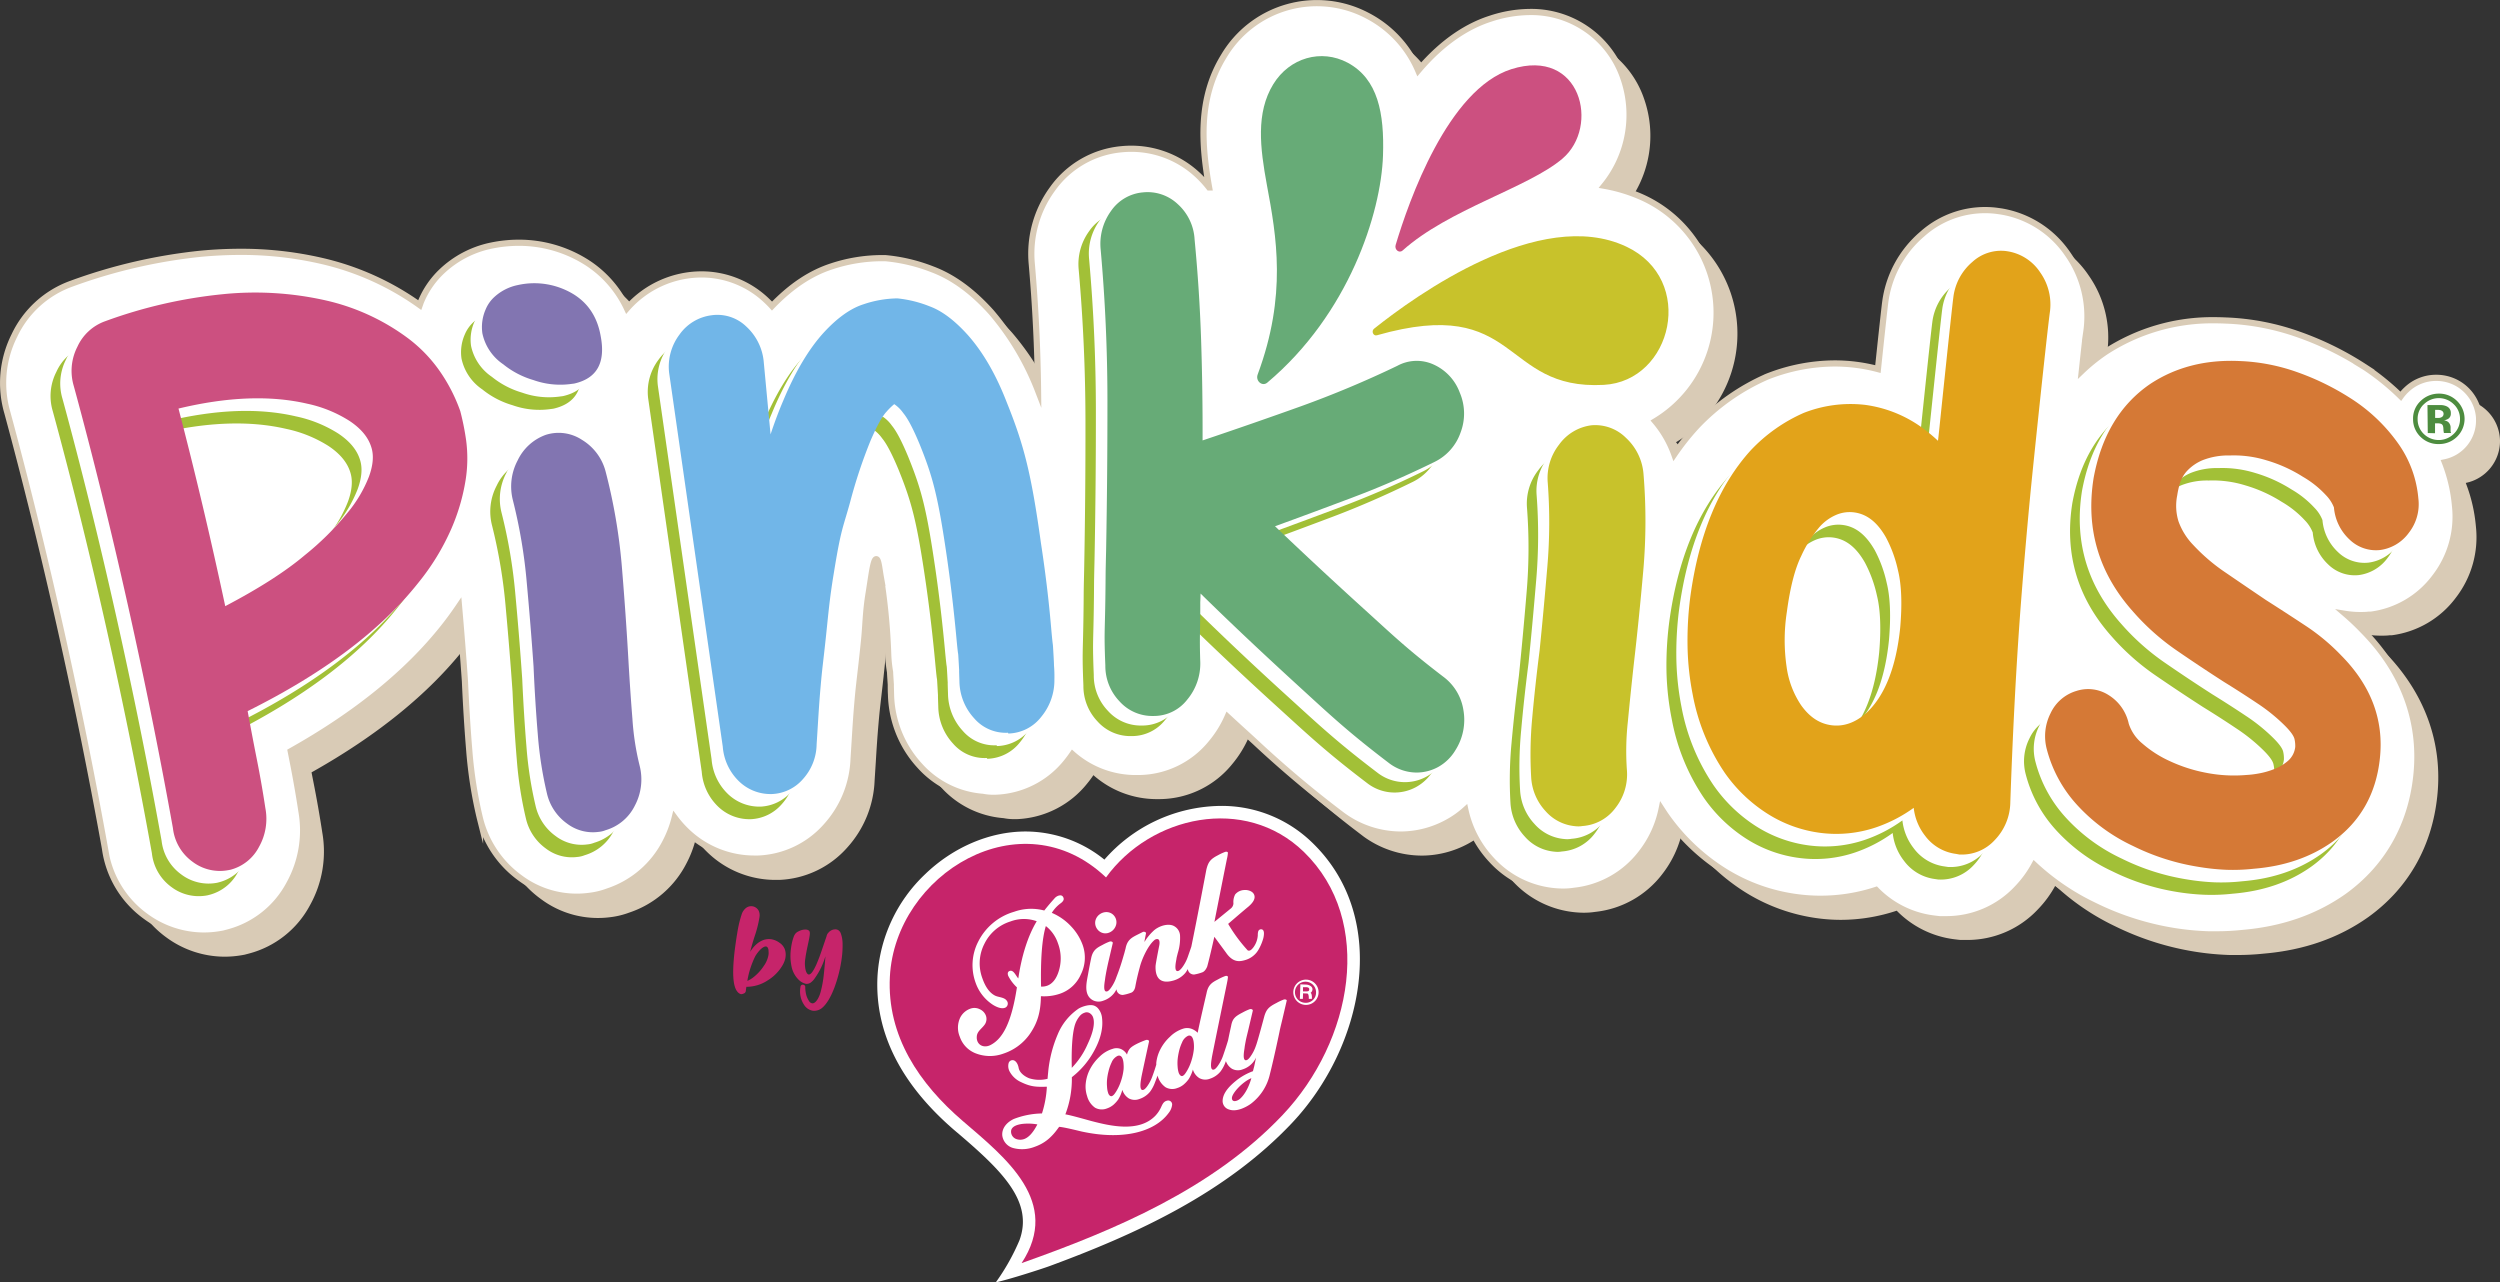 <svg xmlns="http://www.w3.org/2000/svg" width="986.23" height="505.928" viewBox="0 0 739.66 379.44"><rect x="0" y="0" width="739.66" height="379.44" fill="#333333" stroke="none"/><path d="M739.66 130.44a12.65 12.65 0 0 0-12.69-12.48h-.17a12.81 12.81 0 0 0-10.34 5.48 73.22 73.22 0 0 0-10.62-8.6l-.18-.11a91.41 91.41 0 0 0-19.36-9.53 72.63 72.63 0 0 0-21.62-4.17c-1.07 0-2.14-.07-3.19-.07a57.94 57.94 0 0 0-32.52 9.48l-.22.15a53.11 53.11 0 0 0-6.65 5.4c.57-5.21 1.05-9.44 1.32-11.54a31.92 31.92 0 0 0-5.48-23 29.7 29.7 0 0 0-19.76-12.71l-1.19-.18a30.34 30.34 0 0 0-3.55-.22 28.34 28.34 0 0 0-18.64 7.1 31.93 31.93 0 0 0-10.87 20.13c-.27 2-1.23 11-2.16 19.76a50.46 50.46 0 0 0-6.59-1.28 49.38 49.38 0 0 0-6.2-.39 55.07 55.07 0 0 0-19.31 3.64l-.35.13-.34.14a64 64 0 0 0-20.84 14.66l-.31.34a72.7 72.7 0 0 0-6.31 8.07 31.69 31.69 0 0 0-5.64-9.8 37.46 37.46 0 0 0-3.34-66 47.27 47.27 0 0 0-11.71-3.68 33.21 33.21 0 0 0 5.49-32.23 28.73 28.73 0 0 0-27.61-19.18 37.8 37.8 0 0 0-11.45 1.87c-6.31 2-13.86 6.38-21.46 15.37a32.74 32.74 0 0 0-14.94-16.18 32 32 0 0 0-42.62 12c-7.75 12.62-6.48 26.5-4.31 38.77a31.37 31.37 0 0 0-3.65-3.93 28.75 28.75 0 0 0-22.22-7.36 28.19 28.19 0 0 0-20.54 11.85 32.35 32.35 0 0 0-6.06 22c1.1 12.47 1.7 25.09 1.86 37.6a79.94 79.94 0 0 0-13.87-23.3c-5.64-6.24-11.33-10.38-17.44-12.67a50.76 50.76 0 0 0-13.87-3.29H266.73a47.71 47.71 0 0 0-14.49 2.48c-6.14 2-11.91 5.79-17.64 11.75-.54-.59-1.11-1.16-1.7-1.71a27.89 27.89 0 0 0-19.16-7.65 28.58 28.58 0 0 0-3.66.24 28.88 28.88 0 0 0-18.4 9.81 32.32 32.32 0 0 0-12.26-13.78l-.22-.14A37.47 37.47 0 0 0 159.65 78a40.48 40.48 0 0 0-8.06.83l-.43.09a30.17 30.17 0 0 0-14.25 7.52 26 26 0 0 0-6.2 9l-.1.26c-.09.26-.17.51-.26.76a81.15 81.15 0 0 0-28.71-13 105.55 105.55 0 0 0-24.36-2.76c-3.74 0-7.6.18-11.48.54a158.4 158.4 0 0 0-38.49 8.87 29.83 29.83 0 0 0-16.91 15.43 31.25 31.25 0 0 0-2.09 22.69c5.48 20.21 10.75 41.76 15.75 64.01s9.39 44.09 13.16 65.11a29.67 29.67 0 0 0 12 20 29.22 29.22 0 0 0 17.23 5.7 29.85 29.85 0 0 0 5.3-.48l.61-.11 1.26-.33a28.71 28.71 0 0 0 18.09-14.3 32.61 32.61 0 0 0 3.64-21.53c-.74-4.86-1.61-9.83-2.59-14.78-.2-1-.39-2-.59-3 19.36-10.86 34.55-23.17 45.25-36.69 1.65-2.08 3.15-4.15 4.55-6.22.66 7.55 1.25 15 1.75 22.19.31 7.21.75 14.11 1.28 20.52a128.39 128.39 0 0 0 3.12 19.92l.06.24a30.78 30.78 0 0 0 11.88 17.53 28.19 28.19 0 0 0 20.52 5.35 23.76 23.76 0 0 0 5.48-1.32 29.48 29.48 0 0 0 17.1-14.72 31.7 31.7 0 0 0 2.69-7.1 29.67 29.67 0 0 0 3.3 3.8 28.87 28.87 0 0 0 20.49 8.31h.9a28.34 28.34 0 0 0 20.14-9.58 31.33 31.33 0 0 0 8.09-19.92l.34-5.26c.25-4.16.44-7.16.79-11.24.31-3.6.5-5.19.79-7.74.18-1.54.4-3.41.7-6.18.17-1.62.33-3.08.47-4.45.5-4.88.43-8.51 1.4-14.34.82-5.1 1.37-10.11 2.27-9.88.62.07.89 3 1.29 5.25a185.37 185.37 0 0 1 2.2 22.93 39.38 39.38 0 0 0 .55 5.24c0 .41.22 3.69.22 3.69 0 1 0 2 .06 3a32.17 32.17 0 0 0 8.5 21 27.83 27.83 0 0 0 18.56 9.21 16.62 16.62 0 0 0 3.1.3H300.69a28.06 28.06 0 0 0 21.1-10.71q.92-1.12 1.71-2.31a28.25 28.25 0 0 0 18.93 7.09h.63a27.86 27.86 0 0 0 21.56-10.42 32.43 32.43 0 0 0 4.78-7.72c1.84 1.7 3.68 3.39 5.54 5.07l2.55 2.33a317.71 317.71 0 0 0 25.54 21.5l.31.24a29.39 29.39 0 0 0 17.2 5.71h.37a28.93 28.93 0 0 0 13.35-3.46 27.71 27.71 0 0 0 5.48-3.84 31.26 31.26 0 0 0 7.71 14.76 28.8 28.8 0 0 0 18.92 9.34c.86.07 1.63.1 2.31.1a21.91 21.91 0 0 0 3.31-.25 28.76 28.76 0 0 0 19.82-11.18 31.38 31.38 0 0 0 6-13c.33.52.65 1 1 1.54a60.06 60.06 0 0 0 17 16.48 53.86 53.86 0 0 0 22.38 8.11 51.43 51.43 0 0 0 6.55.41 52.6 52.6 0 0 0 16.43-2.71 28.78 28.78 0 0 0 17.09 8.46l1 .12.75.08H581.96a28.59 28.59 0 0 0 21-9.07 31.89 31.89 0 0 0 5.13-7 70.26 70.26 0 0 0 17.66 12 83.26 83.26 0 0 0 23.54 7.52 81.58 81.58 0 0 0 10.37 1h2.41a72.94 72.94 0 0 0 7.72-.41c11.78-1 22.17-4.59 30.95-10.84 11.74-8.46 18.78-20.79 20.35-35.63 1.72-15.93-3.74-30.81-15.77-43a71.76 71.76 0 0 0-5.21-4.94 27.17 27.17 0 0 0 4.35.34c.85 0 1.72 0 2.59-.12h.62a28.17 28.17 0 0 0 18.91-11.09 29.27 29.27 0 0 0 5.95-21.12 46.51 46.51 0 0 0-3-12.86 12.65 12.65 0 0 0 10.13-12.44z" fill="#d9cbb6"/><path d="M733.5 124.27a12.65 12.65 0 0 0-12.68-12.48h-.18a12.63 12.63 0 0 0-8.57 3.44 13.08 13.08 0 0 0-1.77 2 72.68 72.68 0 0 0-10.62-8.6l-.18-.11a91.17 91.17 0 0 0-19.36-9.53 72.3 72.3 0 0 0-21.61-4.16c-1.08-.05-2.15-.08-3.2-.08a57.88 57.88 0 0 0-32.51 9.44l-.23.16a53 53 0 0 0-6.65 5.4c.57-5.22 1-9.45 1.33-11.55a32 32 0 0 0-5.49-23 29.68 29.68 0 0 0-19.72-12.64l-1.19-.17a27.87 27.87 0 0 0-22.18 6.89 31.9 31.9 0 0 0-10.92 20.16c-.27 2-1.23 10.95-2.16 19.76a50.46 50.46 0 0 0-6.59-1.28 51.35 51.35 0 0 0-6.2-.39 55.07 55.07 0 0 0-19.31 3.64l-.35.13-.34.14a64 64 0 0 0-20.84 14.66l-.31.34a72.7 72.7 0 0 0-6.31 8 31.49 31.49 0 0 0-5.64-9.8 37.46 37.46 0 0 0-3.33-66 47.35 47.35 0 0 0-11.72-3.68 33.2 33.2 0 0 0 5.5-32.22 28.75 28.75 0 0 0-27.62-19.19 37.8 37.8 0 0 0-11.49 1.95c-6.31 2-13.86 6.38-21.46 15.37a32.7 32.7 0 0 0-14.94-16.18 32 32 0 0 0-42.62 12c-7.74 12.62-6.48 26.5-4.31 38.77a31.29 31.29 0 0 0-3.64-3.93 28.75 28.75 0 0 0-22.22-7.38A28.19 28.19 0 0 0 311.32 56a32.45 32.45 0 0 0-6.06 22 497.28 497.28 0 0 1 1.86 37.6 80.07 80.07 0 0 0-13.87-23.26c-5.64-6.24-11.33-10.38-17.44-12.67a50.76 50.76 0 0 0-13.87-3.29H260.53a47.6 47.6 0 0 0-14.47 2.42c-6.15 2-11.92 5.79-17.65 11.75-.54-.59-1.11-1.16-1.7-1.71a27.88 27.88 0 0 0-19.15-7.65 29.44 29.44 0 0 0-22.07 10.05 32.42 32.42 0 0 0-12.22-13.8l-.23-.14a37.44 37.44 0 0 0-19.55-5.48 40.48 40.48 0 0 0-8.06.83l-.43.09a30.1 30.1 0 0 0-14.25 7.52 26 26 0 0 0-6.2 9l-.1.25c-.09.26-.17.51-.26.76a81.15 81.15 0 0 0-28.71-13 105.55 105.55 0 0 0-24.36-2.76c-3.73 0-7.6.19-11.48.54a158.08 158.08 0 0 0-38.49 8.88A29.81 29.81 0 0 0 4.24 99.31 31.3 31.3 0 0 0 2.15 122c5.48 20.22 10.79 41.76 15.76 64s9.39 44.08 13.16 65.1a29.66 29.66 0 0 0 12 20 29.19 29.19 0 0 0 17.22 5.7 29.85 29.85 0 0 0 5.3-.48l.61-.11 1.26-.33a28.75 28.75 0 0 0 18.1-14.3 32.65 32.65 0 0 0 3.63-21.53c-.74-4.86-1.61-9.83-2.59-14.78-.2-1-.39-2-.59-3 19.36-10.86 34.55-23.17 45.25-36.69 1.65-2.07 3.15-4.15 4.55-6.22.66 7.55 1.25 15 1.75 22.19.32 7.21.75 14.11 1.28 20.53a129.66 129.66 0 0 0 3.12 19.91l.06.24a30.83 30.83 0 0 0 11.8 17.48 28 28 0 0 0 20.52 5.35 23.14 23.14 0 0 0 5.49-1.32 29.53 29.53 0 0 0 17.11-14.72 32.26 32.26 0 0 0 2.68-7.09 31.11 31.11 0 0 0 3.3 3.79 28.87 28.87 0 0 0 20.49 8.31h.91a28.33 28.33 0 0 0 20.13-9.58 31.39 31.39 0 0 0 8.1-19.92l.33-5.26c.26-4.16.44-7.16.79-11.24.31-3.6.5-5.18.79-7.74.18-1.54.4-3.41.7-6.18.18-1.62.33-3.08.47-4.45.5-4.88.43-8.51 1.4-14.34.82-5.1 1.37-10.11 2.27-9.87.63.06.89 3 1.29 5.25a185.22 185.22 0 0 1 2.2 22.92 39.15 39.15 0 0 0 .55 5.24c0 .41.22 3.69.22 3.69 0 1 0 2 .06 3a32.2 32.2 0 0 0 8.5 21 27.86 27.86 0 0 0 18.56 9.2 15.82 15.82 0 0 0 3.1.3h.68a28.11 28.11 0 0 0 21.13-10.61c.61-.75 1.18-1.52 1.72-2.31a28.23 28.23 0 0 0 18.93 7.09h.62a27.91 27.91 0 0 0 21.56-10.43 32.12 32.12 0 0 0 4.78-7.72q2.76 2.55 5.54 5.07l2.55 2.33a317.71 317.71 0 0 0 25.54 21.5l.32.24a29.29 29.29 0 0 0 17.19 5.71h.37a28.93 28.93 0 0 0 13.35-3.48 27.3 27.3 0 0 0 5.48-3.84 31.26 31.26 0 0 0 7.71 14.76 28.8 28.8 0 0 0 18.92 9.34c.87.07 1.63.1 2.31.1a20.68 20.68 0 0 0 3.31-.25 28.73 28.73 0 0 0 19.82-11.18 31.28 31.28 0 0 0 6-13c.33.51.65 1 1 1.53a60.06 60.06 0 0 0 17 16.48 53.72 53.72 0 0 0 22.38 8.11 51.48 51.48 0 0 0 6.56.42 52.6 52.6 0 0 0 16.51-2.62 28.73 28.73 0 0 0 17 8.46l1 .12.75.09h1.96a28.62 28.62 0 0 0 21-9.06 32.19 32.19 0 0 0 5.13-7 70.44 70.44 0 0 0 17.66 12 83.26 83.26 0 0 0 23.5 7.54 81.58 81.58 0 0 0 10.37 1h2.41a72.94 72.94 0 0 0 7.72-.41c11.78-1 22.17-4.58 31-10.83 11.74-8.47 18.78-20.8 20.35-35.63 1.72-15.94-3.73-30.81-15.77-43a71.76 71.76 0 0 0-5.21-4.94 27.26 27.26 0 0 0 4.35.35c.85 0 1.72 0 2.59-.12h.62a28.15 28.15 0 0 0 18.91-11.09 29.26 29.26 0 0 0 5.95-21.12 46.86 46.86 0 0 0-3-12.86 12.63 12.63 0 0 0 10.13-12.51z" fill="#fff" stroke="#d9cbb6" stroke-miterlimit="10" stroke-width="1.83"/><path d="M218.87 294a2 2 0 0 1-.7-.6c-1.35-1.55-1.59-5.67-.77-12.41.25-1.95.5-3.63.74-5a33.39 33.39 0 0 1 1.38-5.73 4 4 0 0 1 .87-1.32 2.5 2.5 0 0 1 4.13.63 3.33 3.33 0 0 1 .18 1.8 33.25 33.25 0 0 1-1.46 5.74c-.63 2-1.05 3.45-1.28 4.5a9.33 9.33 0 0 1 1.72-2.13 6.44 6.44 0 0 1 2.1-1.33 5 5 0 0 1 2.35-.27 5.55 5.55 0 0 1 2.43 1 4.08 4.08 0 0 1 1.6 1.88 4.76 4.76 0 0 1 .26 2.26s0 .25-.11.69a7.25 7.25 0 0 1-.79 1.89 12.72 12.72 0 0 1-4.37 4.45 11.38 11.38 0 0 1-6.32 1.91c-.07.39-.12.8-.17 1.22a.92.92 0 0 1-.73.8 1.23 1.23 0 0 1-.77.14zm3.88-4.74a14 14 0 0 0 3.27-3.53 7.92 7.92 0 0 0 1.37-3.34 5 5 0 0 0 0-.86c0-.95-.31-1.45-.75-1.5s-1.07.31-1.76 1a10.47 10.47 0 0 0-1.39 1.82 25.78 25.78 0 0 0-2.38 7.36 7.45 7.45 0 0 0 1.64-.95zm15.2 8.12a7.16 7.16 0 0 1-1.12-5.36.67.67 0 0 1 .78-.68.8.8 0 0 1 .47.22.69.69 0 0 1 .17.5 7.63 7.63 0 0 0 .11 1.39 6.37 6.37 0 0 0 .94 2.62 1.41 1.41 0 0 0 1 .78c.53.06 1.07-.37 1.63-1.26a8.91 8.91 0 0 0 .91-2.27 32.66 32.66 0 0 0 .87-4.78q.21-1.77.51-5.63a22 22 0 0 1-3.16 6.53 5 5 0 0 1-1.19 1.26 2.08 2.08 0 0 1-1.42.38 4.41 4.41 0 0 1-2-1.06 7.52 7.52 0 0 1-2.26-4.07 15.17 15.17 0 0 1-.2-5.07 18.88 18.88 0 0 1 .35-2.07 13.85 13.85 0 0 1 .48-1.62 3.07 3.07 0 0 1 .55-1 2.42 2.42 0 0 1 .82-.6 5.13 5.13 0 0 1 1.13-.45 3.92 3.92 0 0 1 1.23-.11 1.5 1.5 0 0 1 .82.34c.21.19.28.62.2 1.29-.07.51-.23 1.44-.53 2.76-.39 1.85-.66 3.22-.77 4.17a8.78 8.78 0 0 0 .12 3.57c.24.73.54 1.12.89 1.16.57.07 1.32-.89 2.23-2.91.52-1.19 1.07-2.6 1.62-4.24l1.43-4.2a1.88 1.88 0 0 1 .52-1 2.67 2.67 0 0 1 2.27-1 1.67 1.67 0 0 1 .83.34 2.2 2.2 0 0 1 .61.92 9.37 9.37 0 0 1 .5 3 27.92 27.92 0 0 1-.22 4.06 40.35 40.35 0 0 1-2.2 8.91c-1.15 3-2.43 5.08-3.8 6.13a3.68 3.68 0 0 1-2.59.71 3.77 3.77 0 0 1-2.53-1.66z" fill="#c6246a"/><path d="M374.94 113.21c-1.48 1.25-3.55-.5-2.84-2.41 8.71-23.44 5.56-40.9 2.72-56.11-2-10.91-3.3-21.29 1.9-29.78 4.82-7.85 14.19-10.51 22-6.36 9 4.81 10.87 15 10.46 27.46-.57 17.05-10.12 46.92-34.24 67.2z" fill="#67ab77"/><path d="M406.53 97.26c-.89.71-.22 2.24.84 1.94 42.53-12.12 36.51 16.33 67.13 14.67 20.32-1.1 27.43-31.18 6.61-40.93-25.54-11.97-62.28 14.5-74.58 24.32z" fill="#c8c22b"/><path d="M412.92 72.49c-.41 1.38 1.06 2.54 2.07 1.62 13.55-12.19 37.17-18.57 47.29-27.18 11.13-9.45 5.53-33-15.12-26.47-18.79 5.98-30.37 39.07-34.24 52.03z" fill="#cc5080"/><path d="M61.36 264.9a13.43 13.43 0 0 1-10.64-2.46 14.22 14.22 0 0 1-5.78-10q-5.73-32-13.33-66t-16-64.8a15.62 15.62 0 0 1 1.07-11.62 14.27 14.27 0 0 1 8.14-7.57 141.56 141.56 0 0 1 34.69-8 94.85 94.85 0 0 1 30.8 1.86 64.71 64.71 0 0 1 24.18 11.13 42.85 42.85 0 0 1 9.4 9.72 50 50 0 0 1 6.08 11.83 75.34 75.34 0 0 1 1.74 8.66 40.79 40.79 0 0 1-.15 11.79 59.7 59.7 0 0 1-4.16 14.28 69.83 69.83 0 0 1-9.87 16.16q-16.77 21.16-50.47 37.93 1.33 7.29 2.75 14.43c.94 4.77 1.78 9.52 2.49 14.26a16.87 16.87 0 0 1-1.87 11.46 13.29 13.29 0 0 1-8.43 6.78zM46.59 128.32q7.39 28.37 13.83 58.46 15-7.87 23.52-15.07a83.37 83.37 0 0 0 12.55-12.43 38.53 38.53 0 0 0 6.45-10.84q1.89-5.17.67-8.8-1.37-4.32-6.41-7.68a38 38 0 0 0-12.52-5.07q-16.35-3.8-38.09 1.43zm126.33 18.48a166.13 166.13 0 0 1 4.85 28.34q1.18 14.34 1.93 27.51.53 9.12 1.19 17.47a78.89 78.89 0 0 0 2.1 13.73 16.43 16.43 0 0 1-1.37 11.89 14 14 0 0 1-8.65 7.29 7.29 7.29 0 0 1-2.14.51 12.66 12.66 0 0 1-9.36-2.52 15.13 15.13 0 0 1-5.85-8.77 113.13 113.13 0 0 1-2.72-17.51q-.81-9.56-1.26-20.12-.83-12-2-24.73a153 153 0 0 0-4.07-24.45 16.43 16.43 0 0 1 1.39-11.77 14.71 14.71 0 0 1 8.39-7.61 12.53 12.53 0 0 1 10.71 1.5 15.5 15.5 0 0 1 6.86 9.24zm307.23.83a168.43 168.43 0 0 1-.09 28.81q-1.26 14.32-2.78 27.42-1 9.06-1.8 17.41a79.72 79.72 0 0 0-.27 13.92 16.09 16.09 0 0 1-3.37 11.39 13.3 13.3 0 0 1-9.73 5.34 7.16 7.16 0 0 1-2.18.06 13.18 13.18 0 0 1-8.77-4.44 16 16 0 0 1-4.26-9.84 116.36 116.36 0 0 1 .3-17.77q.85-9.54 2.19-20 1.22-11.92 2.28-24.7a154.34 154.34 0 0 0 .12-24.87 16.08 16.08 0 0 1 3.36-11.27 14 14 0 0 1 9.54-5.72 12.87 12.87 0 0 1 10.23 3.72 16.31 16.31 0 0 1 5.23 10.54zm92.37 112.45a13.53 13.53 0 0 1-9.19-5.39 16.12 16.12 0 0 1-3.35-8.24 42.3 42.3 0 0 1-11 5.72 36.55 36.55 0 0 1-16.51 1.69 38.15 38.15 0 0 1-15.92-5.78 44.41 44.41 0 0 1-12.57-12.23 61.19 61.19 0 0 1-9.35-23 81.47 81.47 0 0 1-1.57-13.89 100.31 100.31 0 0 1 .8-14.89c2.49-18.47 8.49-33.05 17.84-43.38a48 48 0 0 1 15.74-11.13 37.75 37.75 0 0 1 18.09-2.38 37.26 37.26 0 0 1 17.26 7 47.73 47.73 0 0 1 4.36 3.64c.16-1.35.3-2.68.44-4 .22-2.18 3.61-34.81 4.11-38.49a16.24 16.24 0 0 1 5.6-10.41 12.53 12.53 0 0 1 10-3.24l.55.09a14.2 14.2 0 0 1 9.55 6.24 16.39 16.39 0 0 1 2.82 12c-1.07 8.18-4.93 45.14-5.78 54-.91 9.5-1.76 19.26-2.53 29-.78 9.9-1.46 20.19-2 30.57s-1 20.84-1.36 31.18a16.41 16.41 0 0 1-4.6 11.18 13.18 13.18 0 0 1-10.39 4.28h-.12zm-30.23-101.05a10.2 10.2 0 0 0-5.32.77 13.75 13.75 0 0 0-5 3.71 36.46 36.46 0 0 0-5.29 8.44c-1.87 3.8-3.29 9.36-4.24 16.51a54.91 54.91 0 0 0-.07 16.34 26.81 26.81 0 0 0 4.31 11.33c2.52 3.52 5.46 5.44 9 5.88s7-.73 10.29-3.65c5.42-5 8.79-13.49 10-25.21.61-7 .39-12.72-.65-16.94a37.86 37.86 0 0 0-3.54-9.73c-2.57-4.55-5.66-6.97-9.49-7.45zm101.77 104.86a67.19 67.19 0 0 1-19.13-6.12 52.56 52.56 0 0 1-16.67-12.23 38.92 38.92 0 0 1-8.9-16.39 15 15 0 0 1 1.1-10.71 12.33 12.33 0 0 1 7.6-6.59 11.25 11.25 0 0 1 9.61 1.23 13.22 13.22 0 0 1 5.93 8.44 12.47 12.47 0 0 0 4 5.85 33.24 33.24 0 0 0 8.11 5.21 45.41 45.41 0 0 0 10.78 3.47 42.76 42.76 0 0 0 12 .64 26.76 26.76 0 0 0 3.47-.42 23.5 23.5 0 0 0 4.66-1.31 13.62 13.62 0 0 0 4.14-2.48 6.43 6.43 0 0 0 2.1-4.1 8.72 8.72 0 0 0-.21-2.21q-.28-1.56-3.22-4.42a52.25 52.25 0 0 0-7.79-6.24q-4.67-3.14-9.91-6.37-7.2-4.64-14.19-9.45a69.31 69.31 0 0 1-12.77-11.38q-15.18-17-11.65-39.4 3.42-18.76 16.73-27.89 11.32-7.5 26.47-6.8a57 57 0 0 1 17.06 3.29 75.82 75.82 0 0 1 16.06 7.9 50.4 50.4 0 0 1 14.05 13.55 32.91 32.91 0 0 1 5.74 15.89 13.73 13.73 0 0 1-2.8 10.18 12.57 12.57 0 0 1-8.58 5.12 11.23 11.23 0 0 1-9.06-3.19 14.57 14.57 0 0 1-4.53-9.41 10.83 10.83 0 0 0-2.36-3.63 29.29 29.29 0 0 0-6.81-5.44 42.17 42.17 0 0 0-10.79-4.88 32.5 32.5 0 0 0-10.85-1.43 20.65 20.65 0 0 0-8.09 1.41 13.47 13.47 0 0 0-4.61 3.16 9.73 9.73 0 0 0-2.17 3.88 26 26 0 0 0-.73 3.36 15.64 15.64 0 0 0 .36 7.64 19.64 19.64 0 0 0 4.37 7 54.42 54.42 0 0 0 9.75 8.29q5.82 4 11.76 8 5.94 3.78 11.79 7.65a61.08 61.08 0 0 1 10.48 8.74q13.29 13.42 11.45 30.48-1.68 15.78-14 24.64-9.71 6.9-23.31 8a56.19 56.19 0 0 1-8.15.31 66.33 66.33 0 0 1-8.29-.84zm-421.91-21.52h-.21a13.35 13.35 0 0 1-9.65-3.9 15.92 15.92 0 0 1-4.67-10.12l-15.86-110.54a15.75 15.75 0 0 1 3.07-11.37 13.68 13.68 0 0 1 9.52-5.69 12.29 12.29 0 0 1 10.28 3.4 16.17 16.17 0 0 1 5.12 10.58l2 21.27c1.18-3.56 2.43-6.9 3.76-10q5.38-13 12-20.2 6-6.5 11.71-8.3a32.06 32.06 0 0 1 10-1.74 35.23 35.23 0 0 1 9.59 2.35q5.46 2 11.31 8.51 6.75 7.64 11.5 19.91c5 12.42 7.22 20.74 10.1 41.57q1.95 12.64 3 24.83c.72 8.13.4 2.63.76 8.93s-.32-1.41.12 2.63a38.35 38.35 0 0 1 .1 4 16.86 16.86 0 0 1-3.83 11 12.7 12.7 0 0 1-9.66 5c-.15 0-.22-.07-.23-.23a12.3 12.3 0 0 1-10-4.25 16.48 16.48 0 0 1-4.38-11c-.26-7.5.18 1.28-.17-4.79s0-.24-.72-8-1.62-15.57-2.76-23.52c-2.65-18.28-4.16-24-8.1-33.74q-2.84-6.84-4.86-9.28a10.32 10.32 0 0 0-2.68-2.64 19.74 19.74 0 0 0-2.3 2.26c-1.26 1.33-2.81 4.16-4.68 8.48a147.82 147.82 0 0 0-6.07 18.25c-2.17 7.86-2.67 7.72-4.81 20.92-1.31 7.9-1.6 11.94-2.41 19.49s-1 8.31-1.52 14.25-.7 9.82-1.17 17a15.67 15.67 0 0 1-4.07 10.25 12.83 12.83 0 0 1-9.13 4.43zm198.33-36.31a15.16 15.16 0 0 1 6 10 16.64 16.64 0 0 1-2.35 11.78 13.68 13.68 0 0 1-5.13 5 13.24 13.24 0 0 1-14.49-1.13c-12.19-9.27-17.15-14-27-22.95s-19.49-18.05-28.8-27.2c-.21 7.52-.1-3.87-.09 3.57s-.26 9.13 0 16.64a16.65 16.65 0 0 1-3.87 11.2 12.47 12.47 0 0 1-9.78 4.81h-.22a13 13 0 0 1-10-4.3 15.13 15.13 0 0 1-4.21-10.62c-.4-9.9-.15-9.56 0-19.39s0-5.14.22-14.73q.42-22.06.39-44.37t-2-44.58a16.54 16.54 0 0 1 3.12-11.43 12.77 12.77 0 0 1 9.44-5.52A13 13 0 0 1 342 66.3a15.1 15.1 0 0 1 5 10.49q1.47 15.09 1.94 29.83t.43 29.61q14.83-5 29-10.09a303.84 303.84 0 0 0 28.6-12 12 12 0 0 1 10.68-.38 14.63 14.63 0 0 1 7.76 8.29 15.74 15.74 0 0 1 .23 11.87 15.17 15.17 0 0 1-7.57 8.61q-12 5.91-23.86 10.39t-23.45 8.7q12.87 12.3 26.18 24.35c8.85 8 12.65 11.76 23.54 20.09z" fill="#a2c037"/><path d="M423.54 202.99a15.26 15.26 0 0 1 6 10 16.71 16.71 0 0 1-2.36 11.78 13.68 13.68 0 0 1-5.13 5 13.23 13.23 0 0 1-14.48-1.13c-12.2-9.27-17.16-14-27-22.95s-19.51-18.07-28.79-27.25c-.21 7.52-.1-3.87-.09 3.57s-.26 9.13 0 16.64a16.65 16.65 0 0 1-3.87 11.2 12.5 12.5 0 0 1-9.78 4.81h-.21a13 13 0 0 1-10-4.31 15.07 15.07 0 0 1-4.22-10.61c-.4-9.91-.14-9.56 0-19.4s0-5.13.22-14.72q.42-22.06.4-44.37t-2-44.58a16.54 16.54 0 0 1 3.12-11.43 12.77 12.77 0 0 1 9.44-5.52 13 13 0 0 1 10.3 3.46 15.15 15.15 0 0 1 5 10.48q1.46 15.09 1.93 29.84t.43 29.61q14.85-5 29-10.1a303.72 303.72 0 0 0 28.6-12 12 12 0 0 1 10.69-.38 14.61 14.61 0 0 1 7.75 8.29 15.72 15.72 0 0 1 .24 11.86 15.24 15.24 0 0 1-7.58 8.62q-12 5.91-23.86 10.38t-23.45 8.7q12.87 12.31 26.18 24.36c8.83 8.07 12.64 11.82 23.52 20.15z" fill="#fff"/><path d="M426.93 200.15a15.17 15.17 0 0 1 6.05 10 16.7 16.7 0 0 1-2.36 11.78 13.68 13.68 0 0 1-5.13 5 13.36 13.36 0 0 1-6.24 1.64 13.53 13.53 0 0 1-8.24-2.76c-12.19-9.28-17.16-14-27-23s-19.49-18.05-28.8-27.2c-.21 7.52-.1-3.87-.09 3.57s-.26 9.13 0 16.64a16.66 16.66 0 0 1-3.88 11.2 12.46 12.46 0 0 1-9.78 4.81h-.21a13 13 0 0 1-10-4.3 15.14 15.14 0 0 1-4.22-10.62c-.4-9.9-.14-9.56 0-19.39s0-5.14.23-14.73q.4-22.07.39-44.37t-2-44.58a16.59 16.59 0 0 1 3.05-11.4 12.77 12.77 0 0 1 9.44-5.52 13 13 0 0 1 10.3 3.46 15.14 15.14 0 0 1 5 10.49q1.45 15.09 1.93 29.83t.43 29.61q14.85-5 29.05-10.09a303.68 303.68 0 0 0 28.59-12 12 12 0 0 1 10.69-.38 14.64 14.64 0 0 1 7.75 8.29 15.74 15.74 0 0 1 .24 11.87 15.19 15.19 0 0 1-7.58 8.61q-12 5.91-23.86 10.39t-23.45 8.7q12.89 12.3 26.18 24.35c8.84 8.01 12.65 11.77 23.52 20.1z" fill="#67ab77"/><path d="M163.48 94.5a22.3 22.3 0 0 0-16.42-2.73 14.58 14.58 0 0 0-7 3.56 10.26 10.26 0 0 0-2.52 3.58 13 13 0 0 0-1 7.16 14.69 14.69 0 0 0 6.17 9.15 25.54 25.54 0 0 0 8.94 4.67 23.71 23.71 0 0 0 11.08 1.16c.37-.06.75-.08 1.11-.16 6.61-1.55 9.19-6.16 7.7-14-.99-5.45-3.58-9.6-8.06-12.39z" fill="#a2c037"/><path d="M64.23 261.18a13.4 13.4 0 0 1-10.63-2.49 14.23 14.23 0 0 1-5.79-9.94q-5.73-32-13.33-66t-16-64.8a15.62 15.62 0 0 1 1.07-11.62 14.29 14.29 0 0 1 8.15-7.57 141.38 141.38 0 0 1 34.68-8 94.83 94.83 0 0 1 30.8 1.86 64.64 64.64 0 0 1 24.14 11.14 42.64 42.64 0 0 1 9.4 9.72 49.62 49.62 0 0 1 6.08 11.83 75.34 75.34 0 0 1 1.74 8.66 40.79 40.79 0 0 1-.15 11.74 59.7 59.7 0 0 1-4.16 14.28 69.48 69.48 0 0 1-9.87 16.16q-16.77 21.18-50.48 37.95 1.33 7.29 2.75 14.43t2.49 14.26a16.87 16.87 0 0 1-1.87 11.46 13.29 13.29 0 0 1-8.43 6.78zM49.46 124.6q7.39 28.36 13.83 58.46 15-7.87 23.52-15.07a83.37 83.37 0 0 0 12.55-12.43 38.53 38.53 0 0 0 6.45-10.82q1.89-5.18.67-8.8-1.36-4.32-6.41-7.68a38 38 0 0 0-12.52-5.07q-16.35-3.82-38.09 1.41zm126.33 18.48a166.13 166.13 0 0 1 4.85 28.36q1.18 14.34 1.93 27.51.53 9.12 1.19 17.47a78.78 78.78 0 0 0 2.11 13.73 16.49 16.49 0 0 1-1.38 11.89 14 14 0 0 1-8.65 7.29 7.29 7.29 0 0 1-2.13.51 12.67 12.67 0 0 1-9.37-2.52 15.13 15.13 0 0 1-5.85-8.77 113.13 113.13 0 0 1-2.72-17.51q-.79-9.56-1.26-20.12-.82-12-2-24.73a153 153 0 0 0-4.11-24.46 16.43 16.43 0 0 1 1.39-11.77 14.71 14.71 0 0 1 8.39-7.61 12.53 12.53 0 0 1 10.68 1.51 15.5 15.5 0 0 1 6.93 9.22zm307.16.77a168.43 168.43 0 0 1 0 28.85q-1.27 14.33-2.79 27.42-1 9.06-1.79 17.41a78.74 78.74 0 0 0-.31 13.91 16.1 16.1 0 0 1-3.37 11.38 13.28 13.28 0 0 1-9.73 5.35 7.21 7.21 0 0 1-2.19.06 13.18 13.18 0 0 1-8.76-4.44 15.87 15.87 0 0 1-4.26-9.84 115.07 115.07 0 0 1 .3-17.77q.84-9.54 2.19-20 1.21-11.93 2.28-24.7a156.67 156.67 0 0 0 .12-24.87 16 16 0 0 1 3.36-11.27 13.94 13.94 0 0 1 9.53-5.72 12.85 12.85 0 0 1 10.23 3.72 16.27 16.27 0 0 1 5.19 10.51zm92.45 112.51a13.53 13.53 0 0 1-9.2-5.39 16.21 16.21 0 0 1-3.35-8.24 42.39 42.39 0 0 1-11 5.72 36.71 36.71 0 0 1-16.51 1.7 38.29 38.29 0 0 1-15.93-5.79 44.41 44.41 0 0 1-12.57-12.23 61.19 61.19 0 0 1-9.35-23 81.36 81.36 0 0 1-1.51-13.88 101.68 101.68 0 0 1 .8-14.89c2.49-18.47 8.49-33.05 17.84-43.38a48 48 0 0 1 15.74-11.13 37.78 37.78 0 0 1 18.1-2.38 37.22 37.22 0 0 1 17.25 7 46.42 46.42 0 0 1 4.36 3.64c.16-1.35.3-2.68.44-4 .22-2.18 3.61-34.81 4.11-38.49a16.24 16.24 0 0 1 5.6-10.41 12.53 12.53 0 0 1 10-3.24l.56.09a14.21 14.21 0 0 1 9.54 6.24 16.39 16.39 0 0 1 2.82 12c-1.06 8.18-4.93 45.14-5.78 54-.91 9.5-1.76 19.26-2.53 29-.78 9.9-1.45 20.19-2 30.57s-1 20.84-1.36 31.18a16.41 16.41 0 0 1-4.6 11.18 13.18 13.18 0 0 1-10.39 4.28h-.11zm-30.24-101.05a10.14 10.14 0 0 0-5.31.77 13.78 13.78 0 0 0-5 3.71 36.46 36.46 0 0 0-5.29 8.44c-1.87 3.8-3.29 9.36-4.24 16.51a54.91 54.91 0 0 0-.07 16.34 26.81 26.81 0 0 0 4.33 11.36c2.53 3.52 5.46 5.44 9 5.89s7-.74 10.29-3.66c5.42-5 8.8-13.49 10-25.21.61-7 .39-12.72-.65-16.94a37.49 37.49 0 0 0-3.54-9.73c-2.62-4.58-5.69-7-9.52-7.48zm101.76 104.86a67.19 67.19 0 0 1-19.13-6.12 52.67 52.67 0 0 1-16.66-12.23 38.92 38.92 0 0 1-8.9-16.39 15 15 0 0 1 1.11-10.67 12.28 12.28 0 0 1 7.6-6.59 11.23 11.23 0 0 1 9.6 1.23 13.22 13.22 0 0 1 5.93 8.44 12.62 12.62 0 0 0 4 5.85 33.24 33.24 0 0 0 8.11 5.21 45.41 45.41 0 0 0 10.78 3.47 42.76 42.76 0 0 0 12 .64 26.76 26.76 0 0 0 3.47-.42 23.32 23.32 0 0 0 4.66-1.31 13.62 13.62 0 0 0 4.14-2.48 6.38 6.38 0 0 0 2.1-4.1 9.07 9.07 0 0 0-.2-2.21q-.28-1.56-3.23-4.42a52.64 52.64 0 0 0-7.78-6.24q-4.68-3.13-9.91-6.37-7.22-4.63-14.2-9.45a69.31 69.31 0 0 1-12.77-11.38q-15.18-17-11.65-39.4 3.47-18.79 16.78-27.89 11.32-7.5 26.48-6.8a57 57 0 0 1 17 3.29 76.3 76.3 0 0 1 16.06 7.9 50.4 50.4 0 0 1 14.05 13.55 32.91 32.91 0 0 1 5.74 15.89 13.73 13.73 0 0 1-2.8 10.18 12.57 12.57 0 0 1-8.58 5.12 11.24 11.24 0 0 1-9.06-3.19 14.61 14.61 0 0 1-4.53-9.41 10.83 10.83 0 0 0-2.36-3.63 29.07 29.07 0 0 0-6.81-5.44 42.17 42.17 0 0 0-10.79-4.88 32.76 32.76 0 0 0-10.85-1.43 20.65 20.65 0 0 0-8.09 1.41 13.47 13.47 0 0 0-4.61 3.16 9.73 9.73 0 0 0-2.17 3.88 26 26 0 0 0-.73 3.36 15.51 15.51 0 0 0 .37 7.64 19.46 19.46 0 0 0 4.36 7 54.77 54.77 0 0 0 9.75 8.29q5.84 4 11.76 8 5.94 3.78 11.79 7.65a61.08 61.08 0 0 1 10.48 8.74q13.29 13.43 11.45 30.48-1.68 15.78-14 24.64-9.71 6.9-23.31 8a56.19 56.19 0 0 1-8.15.31 66.33 66.33 0 0 1-8.3-.88zm-421.86-21.52h-.21a13.35 13.35 0 0 1-9.65-3.9 15.92 15.92 0 0 1-4.67-10.12l-15.9-110.54a15.75 15.75 0 0 1 3.07-11.41 13.7 13.7 0 0 1 9.52-5.69 12.29 12.29 0 0 1 10.28 3.4 16.12 16.12 0 0 1 5.12 10.58l2 21.27c1.18-3.56 2.43-6.9 3.76-10q5.38-13 12-20.2 6-6.5 11.71-8.3a32.4 32.4 0 0 1 10-1.74 35.23 35.23 0 0 1 9.59 2.35q5.46 2 11.32 8.51 6.75 7.63 11.49 19.91c5 12.42 7.22 20.74 10.1 41.58q1.95 12.63 3 24.82c.72 8.13.4 2.63.76 8.93s-.32-1.41.12 2.63a39.3 39.3 0 0 1 .11 4 16.92 16.92 0 0 1-3.84 11 12.7 12.7 0 0 1-9.66 5c-.14 0-.22-.07-.22-.23a12.32 12.32 0 0 1-10-4.25 16.48 16.48 0 0 1-4.38-11c-.26-7.5.18 1.28-.17-4.79s0-.24-.72-8-1.62-15.57-2.76-23.52c-2.65-18.28-4.16-24-8.1-33.74q-2.83-6.84-4.86-9.28a10.32 10.32 0 0 0-2.68-2.64 19.74 19.74 0 0 0-2.3 2.26q-1.87 2-4.68 8.48a147.82 147.82 0 0 0-6.07 18.25c-2.17 7.86-2.67 7.72-4.81 20.92-1.31 7.9-1.6 11.94-2.41 19.49s-1 8.31-1.52 14.25-.7 9.82-1.17 17a15.65 15.65 0 0 1-4.07 10.25 12.83 12.83 0 0 1-9.1 4.47zM166.35 90.78a22.3 22.3 0 0 0-16.46-2.73 14.58 14.58 0 0 0-7 3.56 10.26 10.26 0 0 0-2.52 3.58 13 13 0 0 0-1 7.16 14.69 14.69 0 0 0 6.17 9.15 25.54 25.54 0 0 0 8.94 4.67 23.71 23.71 0 0 0 11.08 1.16c.37-.06.76-.08 1.11-.16 6.61-1.55 9.19-6.16 7.7-14-.95-5.45-3.54-9.6-8.02-12.39z" fill="#fff"/><path d="M67.58 257.44a13.4 13.4 0 0 1-10.63-2.49 14.23 14.23 0 0 1-5.79-9.94q-5.73-32-13.33-66t-16-64.8a15.62 15.62 0 0 1 1.07-11.62 14.3 14.3 0 0 1 8.16-7.53 141.56 141.56 0 0 1 34.69-8 94.83 94.83 0 0 1 30.8 1.86 64.64 64.64 0 0 1 24.14 11.14 42.64 42.64 0 0 1 9.4 9.72 49.62 49.62 0 0 1 6.08 11.83 75.34 75.34 0 0 1 1.74 8.66 40.79 40.79 0 0 1-.15 11.74 59.7 59.7 0 0 1-4.16 14.28 69.48 69.48 0 0 1-9.85 16.15q-16.77 21.18-50.48 37.95 1.33 7.29 2.75 14.43t2.49 14.26a16.87 16.87 0 0 1-1.87 11.46 13.29 13.29 0 0 1-8.43 6.78zM52.81 120.88q7.4 28.37 13.83 58.46 15-7.87 23.52-15.07a83.37 83.37 0 0 0 12.55-12.43 38.53 38.53 0 0 0 6.45-10.82q1.89-5.18.67-8.8-1.36-4.32-6.41-7.68a38 38 0 0 0-12.52-5.1q-16.35-3.79-38.09 1.44z" fill="#cc5080"/><path d="M179.14 139.36a166.13 166.13 0 0 1 4.85 28.34q1.19 14.34 1.93 27.51.52 9.12 1.19 17.47a78.78 78.78 0 0 0 2.11 13.76 16.49 16.49 0 0 1-1.38 11.89 14 14 0 0 1-8.65 7.29 7.29 7.29 0 0 1-2.13.51 12.67 12.67 0 0 1-9.37-2.52 15.13 15.13 0 0 1-5.85-8.77 113.13 113.13 0 0 1-2.72-17.51q-.8-9.56-1.26-20.12-.83-12-2-24.73a153.19 153.19 0 0 0-4.11-24.46 16.43 16.43 0 0 1 1.39-11.77 14.71 14.71 0 0 1 8.39-7.61 12.53 12.53 0 0 1 10.68 1.51 15.5 15.5 0 0 1 6.93 9.21z" fill="#8275b1"/><path d="M486.24 140.06a168.43 168.43 0 0 1-.06 28.85q-1.26 14.31-2.78 27.42-1 9.06-1.8 17.41a79.72 79.72 0 0 0-.27 13.92 16.05 16.05 0 0 1-3.37 11.38 13.27 13.27 0 0 1-9.73 5.35 7.48 7.48 0 0 1-2.17.05 13.2 13.2 0 0 1-8.77-4.44 16 16 0 0 1-4.26-9.84 116.34 116.34 0 0 1 .3-17.77q.86-9.54 2.19-20 1.21-11.93 2.28-24.7a154.46 154.46 0 0 0 .12-24.88 16.05 16.05 0 0 1 3.36-11.26 13.94 13.94 0 0 1 9.54-5.72 12.87 12.87 0 0 1 10.24 3.71 16.29 16.29 0 0 1 5.18 10.52z" fill="#c8c22b"/><path d="M578.75 252.64a13.53 13.53 0 0 1-9.2-5.39 16.21 16.21 0 0 1-3.35-8.24 42.39 42.39 0 0 1-11 5.72 36.71 36.71 0 0 1-16.51 1.7 38.29 38.29 0 0 1-15.93-5.79 44.41 44.41 0 0 1-12.61-12.2 61.19 61.19 0 0 1-9.35-23 81.36 81.36 0 0 1-1.51-13.88 101.68 101.68 0 0 1 .8-14.89c2.49-18.46 8.49-33.05 17.84-43.38a48 48 0 0 1 15.74-11.13 37.78 37.78 0 0 1 18.1-2.38 37.22 37.22 0 0 1 17.25 7 46.42 46.42 0 0 1 4.36 3.64c.16-1.35.3-2.68.44-4 .22-2.18 3.61-34.81 4.11-38.49a16.24 16.24 0 0 1 5.6-10.41 12.57 12.57 0 0 1 10-3.24l.56.09a14.21 14.21 0 0 1 9.54 6.24 16.39 16.39 0 0 1 2.82 12c-1.06 8.18-4.93 45.14-5.78 54-.91 9.5-1.76 19.26-2.53 29-.78 9.9-1.45 20.19-2 30.57s-1 20.84-1.36 31.18a16.41 16.41 0 0 1-4.6 11.18 13.18 13.18 0 0 1-10.39 4.28h-.11zm-30.24-101.05a10.14 10.14 0 0 0-5.31.77 13.78 13.78 0 0 0-5 3.71 36.46 36.46 0 0 0-5.29 8.44c-1.87 3.8-3.29 9.36-4.24 16.51a54.91 54.91 0 0 0-.07 16.34 26.81 26.81 0 0 0 4.31 11.33c2.53 3.52 5.46 5.44 9 5.89s7-.74 10.29-3.66c5.42-5 8.8-13.49 10-25.21.61-7 .39-12.71-.65-16.94a37.49 37.49 0 0 0-3.54-9.73c-2.58-4.55-5.67-6.97-9.5-7.45z" fill="#e2a31a"/><path d="M650.27 256.44a67.19 67.19 0 0 1-19.13-6.12 52.67 52.67 0 0 1-16.66-12.23 38.92 38.92 0 0 1-8.9-16.39 15 15 0 0 1 1.11-10.67 12.28 12.28 0 0 1 7.6-6.59 11.23 11.23 0 0 1 9.6 1.23 13.22 13.22 0 0 1 5.93 8.44 12.62 12.62 0 0 0 4 5.85 33.24 33.24 0 0 0 8.11 5.21 45.41 45.41 0 0 0 10.78 3.47 42.76 42.76 0 0 0 12 .64 26.76 26.76 0 0 0 3.47-.42 23.32 23.32 0 0 0 4.66-1.31 13.62 13.62 0 0 0 4.14-2.48 6.38 6.38 0 0 0 2.1-4.1 9.07 9.07 0 0 0-.2-2.21q-.29-1.56-3.23-4.42a52.64 52.64 0 0 0-7.78-6.24q-4.68-3.14-9.91-6.37-7.22-4.64-14.2-9.45a69.31 69.31 0 0 1-12.7-11.37q-15.18-17-11.65-39.4 3.42-18.76 16.73-27.89 11.33-7.5 26.48-6.8a57 57 0 0 1 17.05 3.29 76.3 76.3 0 0 1 16.06 7.9 50.4 50.4 0 0 1 14.05 13.55 32.91 32.91 0 0 1 5.72 15.88 13.73 13.73 0 0 1-2.8 10.18 12.57 12.57 0 0 1-8.58 5.12 11.24 11.24 0 0 1-9.06-3.19 14.61 14.61 0 0 1-4.53-9.41 10.83 10.83 0 0 0-2.36-3.63 29.07 29.07 0 0 0-6.81-5.44 42.17 42.17 0 0 0-10.79-4.88 32.76 32.76 0 0 0-10.85-1.43 20.65 20.65 0 0 0-8.09 1.41 13.47 13.47 0 0 0-4.57 3.17 9.73 9.73 0 0 0-2.17 3.88 26 26 0 0 0-.73 3.36 15.56 15.56 0 0 0 .37 7.65 19.52 19.52 0 0 0 4.36 7 54.77 54.77 0 0 0 9.75 8.29q5.84 4 11.76 8 5.94 3.78 11.79 7.65a61.08 61.08 0 0 1 10.48 8.74q13.29 13.43 11.45 30.48-1.68 15.78-14 24.64-9.7 6.9-23.31 8a56.19 56.19 0 0 1-8.15.31 66.33 66.33 0 0 1-8.39-.9z" fill="#d57936"/><path d="M228.37 234.93h-.21a13.35 13.35 0 0 1-9.65-3.9 15.92 15.92 0 0 1-4.67-10.12l-15.86-110.54a15.75 15.75 0 0 1 3.08-11.41 13.7 13.7 0 0 1 9.52-5.69 12.29 12.29 0 0 1 10.28 3.4 16.12 16.12 0 0 1 5.12 10.58l2 21.27c1.18-3.56 2.43-6.9 3.76-10q5.39-12.94 12.05-20.2 6-6.49 11.71-8.3a32.4 32.4 0 0 1 10-1.74 35.23 35.23 0 0 1 9.56 2.36q5.46 2 11.31 8.51 6.76 7.64 11.5 19.91c5 12.42 7.22 20.74 10.1 41.58q1.95 12.63 3 24.82c.72 8.13.4 2.63.76 8.93s-.32-1.41.12 2.63a39.3 39.3 0 0 1 .11 4 16.92 16.92 0 0 1-3.84 11 12.7 12.7 0 0 1-9.66 5c-.14 0-.22-.07-.22-.23a12.32 12.32 0 0 1-10-4.25 16.48 16.48 0 0 1-4.38-11c-.26-7.5.18 1.28-.17-4.79s0-.24-.72-8-1.62-15.57-2.76-23.52c-2.65-18.28-4.16-24-8.1-33.74q-2.83-6.84-4.86-9.27a10.26 10.26 0 0 0-2.68-2.65 19.74 19.74 0 0 0-2.3 2.26q-1.87 2-4.68 8.48a147.82 147.82 0 0 0-6.07 18.25c-2.17 7.86-2.67 7.72-4.81 20.92-1.31 7.9-1.6 11.94-2.41 19.49s-1 8.31-1.52 14.25-.7 9.82-1.17 17a15.65 15.65 0 0 1-3.99 10.22 12.83 12.83 0 0 1-9.25 4.49z" fill="#71b6e8"/><path d="M169.7 87.06a22.3 22.3 0 0 0-16.46-2.73 14.58 14.58 0 0 0-7 3.56 10.26 10.26 0 0 0-2.52 3.58 13 13 0 0 0-1 7.16 14.69 14.69 0 0 0 6.17 9.15 25.54 25.54 0 0 0 8.94 4.67 23.71 23.71 0 0 0 11.08 1.16c.37-.06.76-.08 1.11-.16 6.61-1.55 9.19-6.16 7.7-14-.95-5.45-3.54-9.6-8.02-12.39z" fill="#8275b1"/><path d="M726.95 129.21a7.49 7.49 0 0 1-5.31 2.17 7.41 7.41 0 0 1-5.44-2.08 7.17 7.17 0 0 1-2.26-5.28 7.05 7.05 0 0 1 2.32-5.46 7.61 7.61 0 0 1 5.22-2.1 7.43 7.43 0 0 1 5.41 2.12 7.38 7.38 0 0 1 .06 10.63zm-9.89-9.55a5.91 5.91 0 0 0-1.77 4.34 6 6 0 0 0 1.87 4.44 6.34 6.34 0 0 0 8.88-.13 6 6 0 0 0 1.79-4.42 5.93 5.93 0 0 0-1.87-4.3 6.28 6.28 0 0 0-8.92.12zm1.23 8.46l-.09-8.27h4.09a4.14 4.14 0 0 1 1.67.41 2.08 2.08 0 0 1 1.15 2 1.82 1.82 0 0 1-.58 1.51 2.8 2.8 0 0 1-1.46.57 3.05 3.05 0 0 1 1.21.47 2.2 2.2 0 0 1 .76 1.84v.74a1 1 0 0 0 0 .24 1 1 0 0 0 .06.25l.08.23h-2.11a6.08 6.08 0 0 1-.15-1.14 3.82 3.82 0 0 0-.15-1 1 1 0 0 0-.63-.6 2.76 2.76 0 0 0-.75-.12h-.95v2.93zm4-6.7a3.79 3.79 0 0 0-1.29-.15h-.53v2.39h.86a2 2 0 0 0 1.2-.32 1.11 1.11 0 0 0 .43-1 1 1 0 0 0-.73-.9z" fill="#4d8c3f"/><g><path d="M301.64 366.91c4.09-11.27-4.9-20.24-17.72-31.21l-1.49-1.26c-16-13.74-23.67-29.09-22.81-45.62a45.26 45.26 0 0 1 14.13-30.21c8.31-8 19.13-12.6 29.68-12.6a37.14 37.14 0 0 1 23.32 8.32 46.32 46.32 0 0 1 34.37-15.89 38.36 38.36 0 0 1 27.17 10.91c23.36 22.61 15 60.69-6.13 83-19.45 20.54-45.59 32.64-71.66 42.25-2.35.86-12.08 4-15.87 4.79a63.74 63.74 0 0 0 7.01-12.48z" fill="#fff"/><path d="M385.74 252.02c-17.47-16.9-45.33-10.62-58.51 7.58-25.06-23.86-62.37-1-63.95 29.4-.91 17.55 8.75 31.66 21.54 42.64s29.3 24 17.43 42.07c27.61-9.77 56.57-22 77.25-43.85s27.3-57.42 6.24-77.84z" fill="#c6246a"/><path d="M293.73 297.26c1 .64 2.7 1.43 3.81.81a1.35 1.35 0 0 0 .36-1.95c-.75-1.14-2.48-1-3.57-1.59q-2.32-1.21-3.67-5.06a12.64 12.64 0 0 1 .58-10.21 12.81 12.81 0 0 1 7.74-6.64 11.22 11.22 0 0 1 7.75-.06c-2.58 4.28-4.45 10.12-5.45 16.93l-.19-.23c-.65-.85-1.32-2.35-2.33-2-.58.2-.74.67-.47 1.45a12.26 12.26 0 0 0 2.58 3.42c-1.65 10.76-4.33 15.26-7.8 17.05-2.1 1.08-4.29-.09-4.07-2.58.12-1.44 1.38-2.2 2.16-3.23a2.91 2.91 0 0 0 .55-2.83 3.37 3.37 0 0 0-1.78-1.92 3.5 3.5 0 0 0-2.78-.21 5.4 5.4 0 0 0-3 2.55 6.94 6.94 0 0 0-.18 5.78 8 8 0 0 0 4.95 5 11.56 11.56 0 0 0 7.91 0 15.42 15.42 0 0 0 7.78-5.7c2.3-3.29 3.29-6.46 3.36-11.3a14.36 14.36 0 0 0 5.53-.7 10.4 10.4 0 0 0 6.28-5.73 11.11 11.11 0 0 0 .53-8.76 15.77 15.77 0 0 0-3.28-5.33 16.7 16.7 0 0 0-5.84-4.14 10.15 10.15 0 0 1 2.65-2.85c1-.75 1-1.32.69-1.86s-.86-.54-1.44-.35a2.73 2.73 0 0 0-1.13.82 65.44 65.44 0 0 0-3 3.55 15 15 0 0 0-8.92.37 17.25 17.25 0 0 0-10.62 8.83 15.26 15.26 0 0 0-.75 12.23 12.79 12.79 0 0 0 5.06 6.44zm19.76-10.82c-.51 2.11-1.53 4.41-3.67 5.2a4.76 4.76 0 0 1-1.81.26c-.16-7.9.27-14.21 1.42-17.91a10.79 10.79 0 0 1 3.57 5.07 12.65 12.65 0 0 1 .49 7.38zm57.57-21.72c-.45-1.13-2-1.5-3-1.39a3.65 3.65 0 0 0-2.6 1.28 4.71 4.71 0 0 0-.53 2.67 2.05 2.05 0 0 1-.73 1.47l-4.9 4s3.61-18.28 3.75-18.83a9.35 9.35 0 0 0 .23-1.46c.11-.44-.39-.54-.76-.43a14.75 14.75 0 0 0-2.16 1c-2.25 1.15-2.88 2-3.43 4.2 0 0-2.69 14.28-4.46 22.86-.33 1-.67 1.93-1 2.89a11.8 11.8 0 0 1-1.86 3.46c-.3.33-.75.89-1.25.87-1.1-.06-.37-3.05-.28-3.64 0-.2.07-.4.11-.61l.28-1.11a14.76 14.76 0 0 0 .66-5.19 3.37 3.37 0 0 0-1.61-2.67c-1.64-1.08-4.75-.23-6.44 1.5a15 15 0 0 0-2.15 2.57s-.28.52-.32.47.43-2.36.44-2.43c.1-.44-.51-.6-.88-.49l-1.79.9c-1.66.85-2.89 1.56-3.36 4l-.35 1.32c-.05.17-.09.33-.14.47l-.22.76c-.57 2-1.24 4-2 5.91a12.07 12.07 0 0 1-1.75 3.37c-.28.35-.72.92-1.22.91-1.1 0-.46-3-.39-3.63s.2-1.29.31-1.94c.23-1.2.51-2.54.86-4l1.1-4.72c.1-.44-.51-.6-.89-.49a15.54 15.54 0 0 0-2.15 1c-1.66.85-2.89 1.56-3.36 4-.33 1.55-.62 3.1-.9 4.66-.43 2.42-1.41 6.08 1.37 7.68a3.71 3.71 0 0 0 3.1.17 6.66 6.66 0 0 0 3.17-2.16 6.59 6.59 0 0 0 .77-1.24 1.8 1.8 0 0 0 1.93 1.68 12.4 12.4 0 0 0 2.31-.62c1.05-.3 1.3-1.7 1.3-1.7.55-3.07 1.32-5.75 1.32-5.75.58-2.44 2.4-6.44 4.27-8.07a1.27 1.27 0 0 1 1.1-.37c.7.22.51 1.51.4 2 0 0-1 5-1.07 5.95-.11 3.11 1.05 5.57 5.39 4.28a7.06 7.06 0 0 0 3.41-2.22 6.79 6.79 0 0 0 .74-1.17 1.79 1.79 0 0 0 1.92 1.63 12.62 12.62 0 0 0 2.31-.62c1-.3 1.52-1.77 1.52-1.77.86-3.15 2.1-8.77 2.1-8.77l3.43 4.66c2 2.93 3.92 2.71 5.41 2.31l.48-.14a6.7 6.7 0 0 0 3.17-2.17 6.94 6.94 0 0 0 .74-1.14 14.24 14.24 0 0 0 1.21-2.92 5.78 5.78 0 0 0 .19-.92c.07-.52.17-1.62-.52-1.85a.89.89 0 0 0-1.11.52 3.73 3.73 0 0 0-.14 1.16 6.68 6.68 0 0 1-1.37 3.7c-.38.46-.93 1.14-1.62.81a45.83 45.83 0 0 1-5.78-7.84c1.23-1.05 3.83-3.32 6-5.11.91-.79 2.25-2.14 1.69-3.51zm8.8 31a14.75 14.75 0 0 0-2.16 1c-2.26 1.15-3 1.85-3.63 3.94 0 0-2 7.56-2.5 8.78a12.07 12.07 0 0 1-1.74 3.34c-.28.35-.72.92-1.22.91-1.1 0-.46-3-.39-3.64s.2-1.29.32-1.93c.22-1.21.68-2.87 1-4.32l1.11-4.73c.1-.44-.51-.6-.89-.49a15.54 15.54 0 0 0-2.15 1c-2.26 1.16-3 1.86-3.37 4 0 0-.46 2-.9 4.22-.39 1.33-1 3.17-1.44 4.43a11.84 11.84 0 0 1-1.75 3.34c-.28.35-.72.92-1.22.91-1.1 0-.46-3-.38-3.63s4.38-21.55 4.5-22.13v-.06a10.13 10.13 0 0 0 .24-1.47c.1-.44-.4-.53-.77-.42a14.9 14.9 0 0 0-2.16 1c-1.66.85-2.9 1.56-3.37 4 0 0-2.38 10.18-2.63 11.8a5 5 0 0 0-1.4-1 3.87 3.87 0 0 0-2.91-.22 9.68 9.68 0 0 0-3.9 2.39 13.23 13.23 0 0 0-2.81 3.66 11.24 11.24 0 0 0-1.24 4.09v.52c-.33 1.08-.68 2.16-1.08 3.23a12.07 12.07 0 0 1-1.74 3.34c-.29.34-.73.92-1.23.91-1.1 0-.46-3.05-.38-3.64s2.28-10.67 2.28-10.67c.1-.44-.51-.6-.89-.49 0 0-3.72 1.3-4.78 2.56a4.34 4.34 0 0 0-.84 1.77 3.83 3.83 0 0 0-1.79-1.65 3.42 3.42 0 0 0-2.46-.05 9.22 9.22 0 0 0-3.83 2.28 13.93 13.93 0 0 0-2.88 3.76 11.56 11.56 0 0 0-1.24 4.09 8.88 8.88 0 0 0 .4 3.86 6.1 6.1 0 0 0 2.33 3.41 4.09 4.09 0 0 0 3.5.24 6 6 0 0 0 1.92-1.06 9.46 9.46 0 0 0 1.44-1.58 10.53 10.53 0 0 0 1.23-2.88 4.54 4.54 0 0 0 1.92 2.54 3.73 3.73 0 0 0 3.11.18 6.76 6.76 0 0 0 3.18-2.17 11.17 11.17 0 0 0 1.47-2.8c.26-.65.51-1.31.75-2v.08a6.11 6.11 0 0 0 2.34 3.4 4 4 0 0 0 3.49.24 5.54 5.54 0 0 0 1.93-1.07 9 9 0 0 0 1.44-1.57 10.4 10.4 0 0 0 1.24-2.83 4.5 4.5 0 0 0 1.92 2.54 3.69 3.69 0 0 0 3.11.18 6.68 6.68 0 0 0 3.17-2.17 10.89 10.89 0 0 0 1.48-2.8l.09-.25a4.37 4.37 0 0 0 1.81 2.28 3.69 3.69 0 0 0 3.11.18 6.61 6.61 0 0 0 3.17-2.17 7 7 0 0 0 .83-1.33l-.54 2.56-.38 1.47a17.76 17.76 0 0 0-4.7 2.58c-1.52 1.22-4.23 3.48-4.27 6.22a2.61 2.61 0 0 0 1.92 2.54c2.46.88 5.54-1.05 6.42-1.69a15.15 15.15 0 0 0 5.66-8.83c1.23-4.84 2.75-12.09 2.84-12.55.23-1.21.68-2.87 1-4.32l1.1-4.72c.18-.39-.44-.55-.81-.44zm-47.43 20.65a16.41 16.41 0 0 1-.83 3.65 14 14 0 0 1-1.42 3c-.28.42-.67 1.07-1.2 1.27s-1-.46-1.12-.93a6.44 6.44 0 0 1-.32-1.76 12 12 0 0 1 0-2.23 16.61 16.61 0 0 1 .42-2.37 12.33 12.33 0 0 1 .91-2.62 3.66 3.66 0 0 1 1.84-2c1.44-.47 1.69 1.68 1.72 2.55a9.63 9.63 0 0 1 0 1.44zm20.79-5.93a17.48 17.48 0 0 1-.8 3.64 13.72 13.72 0 0 1-1.39 3c-.27.42-.66 1.08-1.17 1.26s-.95-.46-1.12-.93a7.21 7.21 0 0 1-.32-1.76 12.88 12.88 0 0 1 0-2.23 19.23 19.23 0 0 1 .4-2.35 12.67 12.67 0 0 1 .9-2.62 3.61 3.61 0 0 1 1.8-2c1.42-.46 1.67 1.68 1.71 2.55a9.63 9.63 0 0 1-.01 1.44zm13.72 14.6c-1 .87-2.49 1.17-2.46-.2s3.08-4.75 5.75-5.85c-.17.66-1.17 4.11-3.29 6.04zm19.55-35.2a3.74 3.74 0 1 0 3.63 3.87 3.73 3.73 0 0 0-3.63-3.87zm-.26 6.85a3.12 3.12 0 1 1 3.14-3 3 3 0 0 1-3.14 3z" fill="#fff"/><path d="M388.31 292.58c-.07-.7-.9-1.24-1.93-1.28l-1.64-.07-.16 4.31h.89l.06-1.65 1.21.06c.58 0 .48 1.59.48 1.59h.91s.13-1.55-.38-1.78a1.34 1.34 0 0 0 .56-1.18zm-2 .73h-.8v-1.24h.93c.45 0 .92.18.91.59.05.65-.45.67-1.01.65zM298.4 314.6a3.43 3.43 0 0 0 .35 2.49 7.2 7.2 0 0 0 3.43 3.11c2.82 1.35 4.41 1.41 7.55 1.32a30.71 30.71 0 0 1-1.45 7.91 24.26 24.26 0 0 0-8.32 1.63c-1.94.9-3.61 2.63-3.42 4.92a4.43 4.43 0 0 0 3.22 3.68 10.24 10.24 0 0 0 6.39-.37 13.58 13.58 0 0 0 1.62-.69 12.12 12.12 0 0 0 2.67-1.82 16.89 16.89 0 0 0 2.3-2.55c.21-.28.43-.6.64-.84 1.59.12 5.78 1.19 6.57 1.37 11.89 2.62 21.58.36 25.84-5.51a4.68 4.68 0 0 0 1-2.37 1.17 1.17 0 0 0-1.57-1.21c-.9.21-1.28 1-1.63 1.77a9.47 9.47 0 0 1-1.67 2.57c-4.87 5.19-13.55 3.08-18.92 1.69-1.06-.27-6.16-1.76-7.8-2a29.19 29.19 0 0 0 1.92-11 24.71 24.71 0 0 0 6.55-7.7q2.91-5.27 2.39-9.74a5.08 5.08 0 0 0-1.21-2.94 2.82 2.82 0 0 0-.88-.67c-1.33-.71-3.8.13-4.85.76a17.09 17.09 0 0 0-6.19 7.65 37.2 37.2 0 0 0-2.77 10.68c-.09.93-.17 1.74-.22 2.44a10 10 0 0 1-5.42-.15c-1.24-.48-2.85-1.55-3.14-3.08-.22-1.23-.87-2.19-1.66-2.28a1.21 1.21 0 0 0-1.32.93zm4.56 22.42a3.41 3.41 0 0 1-2.23 0 2.32 2.32 0 0 1-1.55-2.65c.36-1.26 2-1.64 3.09-1.82a15.77 15.77 0 0 1 4.65.12q-1.86 3.63-3.96 4.35zm18.82-28.08a23.52 23.52 0 0 1-4.68 7q-.19-8.52.83-12.36a7.64 7.64 0 0 1 1.65-3.11 3.1 3.1 0 0 1 1.31-.84 1.64 1.64 0 0 1 1.5.12 2.33 2.33 0 0 1 1 1.21c.61 1.73.08 4.4-1.61 7.98zm5.6-32.81a3.41 3.41 0 0 0 2.89-2.75 3 3 0 0 0-.54-2.31 2.93 2.93 0 0 0-2-1.19 3 3 0 0 0-.79 0 3.42 3.42 0 0 0-1.55.61 3.23 3.23 0 0 0-1.33 2.05 3.09 3.09 0 0 0 .58 2.36 3 3 0 0 0 2 1.22 3.06 3.06 0 0 0 .74 0z" fill="#fff"/></g></svg>